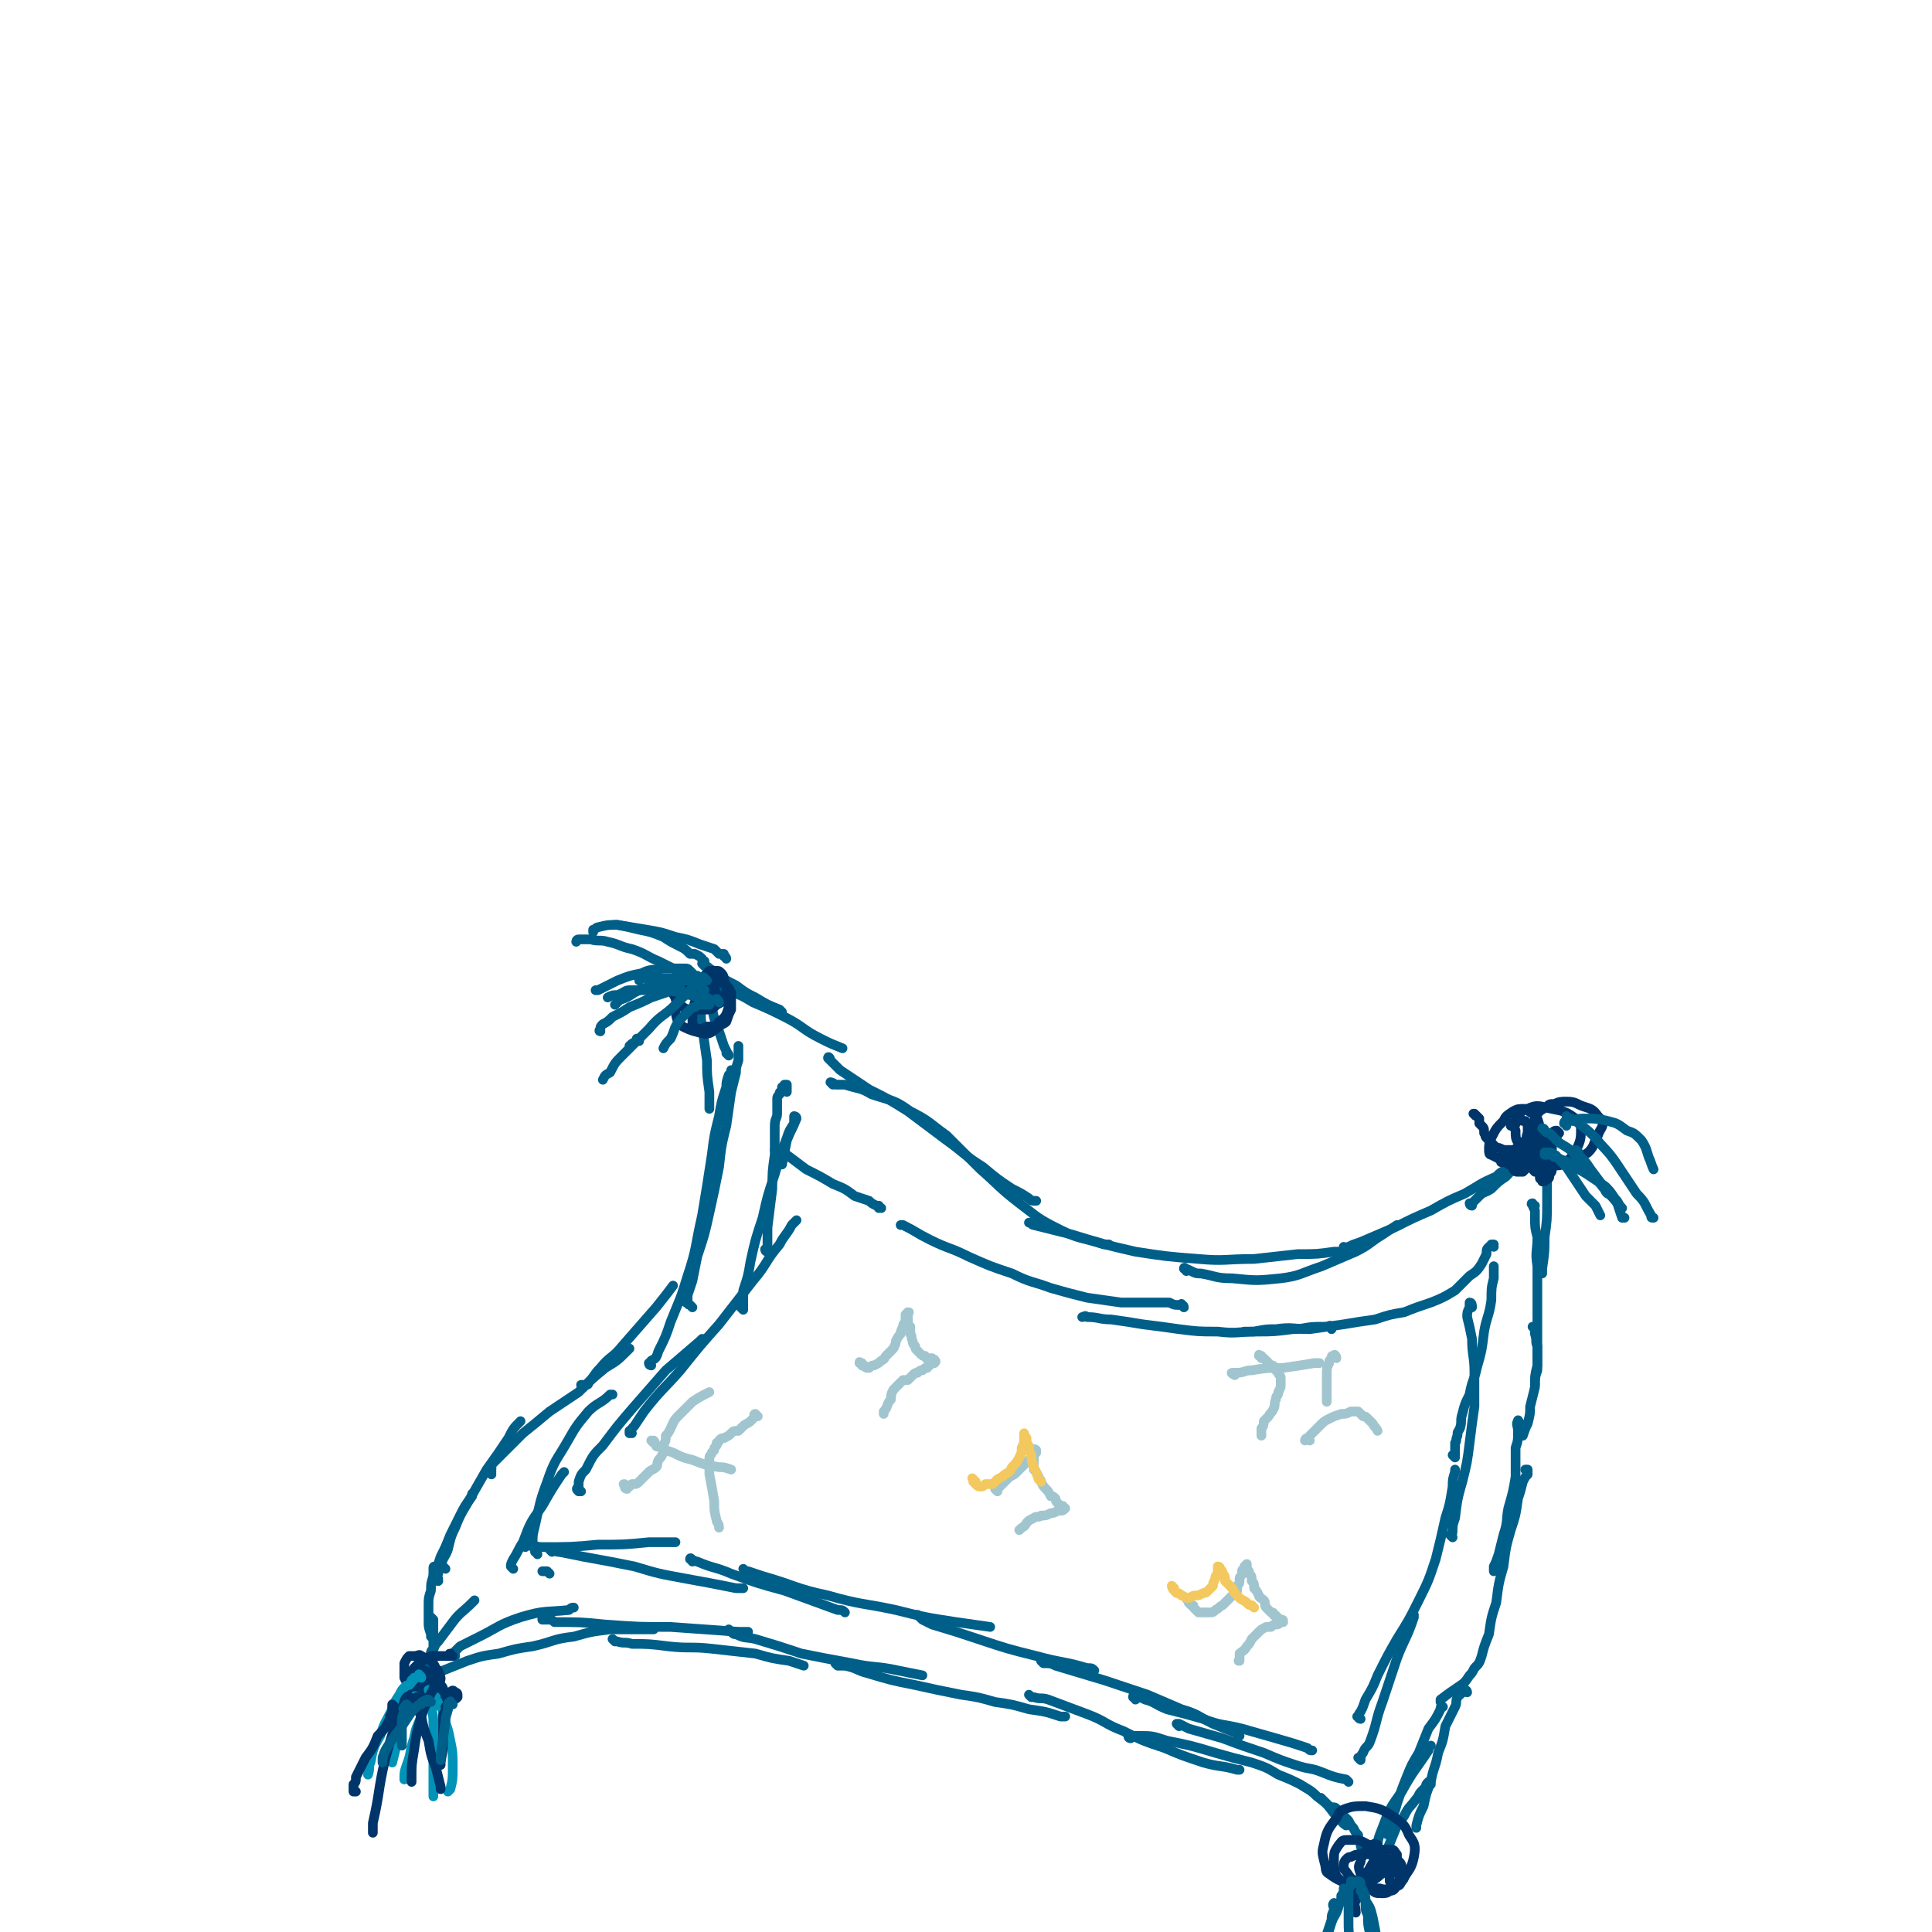 <svg viewBox='0 0 798 798' version='1.1' xmlns='http://www.w3.org/2000/svg' xmlns:xlink='http://www.w3.org/1999/xlink'><g fill='none' stroke='#005F89' stroke-width='4' stroke-linecap='round' stroke-linejoin='round'><path d='M181,653c-1,0 -1,-1 -1,-1 -1,0 -1,0 -1,0 0,0 0,0 0,-1 0,-1 1,-1 1,-2 1,-3 1,-3 2,-6 2,-4 2,-4 4,-9 2,-4 2,-4 4,-8 2,-4 2,-4 5,-8 0,0 0,0 0,-1 '/><path d='M181,653c0,0 -1,-1 -1,-1 0,0 1,0 1,0 0,0 -1,0 -1,0 0,-1 0,-1 1,-2 0,-2 0,-2 1,-3 1,-4 2,-4 3,-7 1,-4 1,-5 3,-9 2,-5 2,-5 5,-10 4,-7 4,-7 8,-14 5,-7 5,-7 9,-13 2,-4 2,-4 5,-7 '/><path d='M203,609c0,-1 -1,-1 -1,-1 0,-1 0,0 1,0 0,0 -1,-1 0,-1 0,-2 0,-2 1,-3 2,-2 2,-2 4,-4 4,-4 4,-4 8,-8 5,-4 5,-4 11,-9 6,-4 6,-4 12,-8 5,-5 5,-5 11,-10 5,-3 5,-3 9,-7 1,-1 1,-1 1,-1 '/><path d='M241,573c0,0 -1,0 -1,-1 0,0 1,0 1,0 2,0 2,0 2,-1 3,-3 2,-3 5,-6 4,-5 5,-4 9,-9 7,-8 7,-8 14,-16 4,-5 4,-5 7,-9 '/><path d='M269,564c0,0 -1,0 -1,-1 0,0 1,0 1,-1 2,-1 2,-1 3,-4 3,-6 3,-6 5,-12 4,-10 4,-9 7,-19 4,-12 3,-12 6,-25 2,-12 2,-12 4,-25 1,-8 1,-8 3,-16 1,-6 1,-6 3,-12 0,-2 0,-2 1,-5 1,-1 1,-1 1,-2 0,0 0,0 0,0 '/><path d='M286,540c-1,-1 -1,-1 -1,-1 -1,-1 0,0 0,0 0,0 -1,0 -1,-1 -1,0 -1,0 0,-1 0,-1 0,-1 0,-2 1,-3 1,-3 2,-6 1,-5 1,-5 2,-10 3,-9 3,-9 5,-18 2,-9 2,-9 4,-19 1,-9 1,-9 3,-17 1,-7 1,-7 2,-14 1,-4 1,-4 2,-8 0,-2 0,-2 1,-5 0,-2 0,-2 0,-4 0,-1 0,-1 0,-2 '/><path d='M301,436c0,0 -1,-1 -1,-1 0,0 1,0 1,1 0,0 0,0 0,0 -1,-2 -1,-2 -2,-4 -1,-3 -1,-3 -2,-6 -3,-7 -2,-7 -4,-14 -1,-4 -1,-4 -2,-8 '/><path d='M286,403c0,0 -1,-1 -1,-1 0,0 1,0 1,1 0,0 0,0 1,1 0,1 0,1 0,2 1,3 1,3 2,7 1,6 0,6 1,11 1,7 1,7 2,14 0,6 0,6 1,13 0,3 0,3 0,7 '/><path d='M291,399c0,-1 -1,-2 -1,-1 0,0 0,0 1,1 1,0 1,0 2,1 2,1 2,2 4,3 3,2 3,2 7,4 4,3 4,3 8,5 5,3 5,3 10,5 0,0 0,0 1,1 '/><path d='M292,408c-1,-1 -2,-1 -1,-1 0,-1 0,0 1,0 1,0 1,0 2,1 3,0 3,0 6,1 6,2 6,2 11,5 7,3 7,3 13,6 8,4 7,5 15,9 4,2 4,2 9,4 '/><path d='M184,648c-1,-1 -1,-1 -1,-1 -1,-1 -1,0 -1,0 0,0 0,0 -1,0 0,0 0,0 0,0 -1,0 -1,0 -1,0 -1,0 -1,0 -1,1 0,1 0,1 0,1 0,1 0,1 0,2 -1,3 -1,3 -1,6 -1,3 -1,3 -1,6 0,4 0,4 0,7 0,2 0,2 1,5 0,0 0,0 0,1 '/><path d='M178,687c-1,-1 -1,-1 -1,-1 -1,-1 0,-1 0,-1 1,-1 1,-1 1,-2 2,-3 1,-3 3,-5 3,-4 3,-4 6,-8 3,-4 4,-4 8,-8 0,0 0,0 1,-1 '/><path d='M188,684c0,0 -1,-1 -1,-1 0,0 0,1 0,1 0,0 0,-1 0,-1 1,0 1,0 1,-1 1,-1 1,-1 2,-2 4,-2 4,-2 8,-4 8,-4 8,-5 17,-8 10,-3 10,-2 20,-3 1,-1 1,-1 2,-1 '/><path d='M225,669c0,0 -1,-1 -1,-1 0,0 0,1 0,1 1,0 1,0 2,0 2,0 2,0 3,1 11,0 11,0 21,1 14,1 14,1 27,1 14,1 14,1 28,2 2,0 2,0 4,0 '/><path d='M179,669c0,0 -1,-1 -1,-1 0,0 0,1 1,1 0,1 0,1 0,1 0,0 0,0 0,1 0,1 0,1 0,2 0,1 0,1 0,2 0,2 0,2 0,3 0,2 0,2 0,3 -1,1 -1,1 -1,2 0,2 0,2 0,3 0,1 -1,1 -1,2 0,1 0,1 0,2 0,0 0,0 0,1 0,0 0,0 0,1 0,0 0,0 0,0 1,0 1,0 2,-1 2,0 2,0 4,-1 5,-2 5,-2 10,-4 6,-2 6,-2 13,-3 7,-2 7,-2 14,-3 9,-2 8,-3 17,-4 7,-2 7,-2 15,-3 8,0 8,0 16,0 1,0 1,0 2,0 '/><path d='M254,678c0,0 -1,-1 -1,-1 0,0 1,1 2,1 3,1 3,0 6,1 7,0 7,0 15,1 9,1 9,0 18,1 9,1 9,1 18,2 7,2 7,2 14,3 3,1 3,1 6,2 '/><path d='M302,674c0,0 -1,-1 -1,-1 0,0 0,1 1,1 0,0 0,0 0,0 1,1 1,1 2,1 4,2 4,1 8,2 10,3 10,3 19,6 10,2 10,2 21,4 9,2 10,1 19,3 5,1 5,1 10,2 '/><path d='M346,688c0,0 -1,-1 -1,-1 0,0 1,0 1,1 0,0 0,0 0,0 1,0 1,0 3,0 5,1 5,2 9,3 10,3 10,3 20,5 9,2 9,2 19,4 7,1 7,1 14,3 7,1 7,1 14,3 7,1 7,1 13,3 1,0 1,0 2,0 '/><path d='M426,701c0,0 -1,-1 -1,-1 0,0 0,0 0,0 1,1 1,1 2,1 3,1 3,0 6,1 8,3 8,3 16,6 8,3 7,4 15,7 8,4 8,4 17,7 7,3 7,3 16,6 7,2 7,1 14,3 1,0 1,0 1,0 '/><path d='M467,718c0,0 -1,-1 -1,-1 0,0 0,1 1,1 1,-1 1,-1 3,-1 6,0 6,0 12,2 10,2 10,2 20,5 7,2 7,2 15,4 6,2 6,2 11,5 5,2 5,2 9,4 3,2 4,2 7,5 4,3 4,3 7,7 3,2 2,3 5,5 '/><path d='M547,744c-1,-1 -1,-1 -1,-1 -1,-1 0,0 0,0 1,1 1,1 1,1 1,1 1,1 2,2 2,1 2,0 3,1 1,2 1,2 3,3 1,1 1,1 2,2 1,2 1,2 2,3 1,2 1,2 2,3 0,2 0,2 1,3 0,2 0,2 1,3 0,0 0,0 0,1 '/><path d='M570,771c0,0 -1,-1 -1,-1 0,0 0,1 0,1 0,0 0,0 0,0 0,-1 0,-1 0,-2 -1,0 0,0 0,-1 0,-2 -1,-2 0,-3 0,-5 0,-5 2,-10 3,-8 3,-8 8,-15 5,-9 5,-8 11,-17 0,-1 0,-1 1,-2 '/><path d='M574,758c-1,0 -2,-1 -1,-1 0,-1 0,-1 1,-2 0,-1 0,-1 0,-3 2,-4 2,-3 3,-7 2,-6 2,-6 4,-11 2,-5 2,-5 5,-10 2,-5 2,-5 4,-10 3,-4 3,-4 5,-8 0,-1 0,-1 1,-1 '/><path d='M343,438c0,-1 -1,-2 -1,-1 0,0 1,1 1,1 2,2 2,2 4,4 6,4 6,4 12,8 8,4 8,4 16,9 8,6 8,6 16,12 7,5 7,6 15,11 6,5 6,5 12,9 4,2 4,2 7,4 1,1 1,1 3,1 '/><path d='M344,448c0,0 -1,-1 -1,-1 0,0 1,0 2,1 2,0 2,0 4,0 6,2 6,1 11,4 9,3 9,2 16,7 8,4 8,5 15,10 7,7 7,7 14,14 8,7 7,7 16,14 8,6 7,6 17,11 8,4 9,3 18,6 1,0 1,0 2,0 '/><path d='M427,506c-1,0 -1,-1 -1,-1 -1,0 0,0 0,0 0,0 0,0 -1,0 0,0 0,0 0,0 1,0 1,0 2,1 8,2 8,2 16,4 13,4 13,4 26,7 13,2 13,2 26,3 11,1 11,0 23,0 9,-1 9,-1 18,-2 8,0 8,0 15,-1 1,0 1,0 2,0 '/><path d='M490,525c0,-1 -1,-2 -1,-1 1,0 1,0 3,1 2,1 2,1 4,1 6,1 6,2 13,2 10,1 10,1 20,0 8,-1 8,-2 17,-5 7,-3 7,-3 14,-6 6,-3 6,-4 11,-7 3,-2 3,-2 6,-4 0,0 0,0 1,0 '/><path d='M556,516c0,0 -1,-1 -1,-1 0,0 0,1 1,1 0,0 0,-1 1,-1 2,-1 2,-1 5,-2 7,-3 7,-3 14,-6 8,-4 8,-4 15,-7 7,-4 7,-4 14,-7 7,-4 6,-4 13,-7 2,-2 2,-2 5,-3 '/><path d='M608,498c0,0 -1,-1 -1,-1 0,0 0,1 1,1 0,-1 0,-1 1,-2 1,-1 1,-1 2,-2 2,-2 2,-1 5,-3 3,-3 3,-3 6,-5 3,-3 2,-3 5,-5 3,-2 3,-2 5,-3 2,-1 2,-1 4,-1 0,0 0,0 0,0 '/><path d='M640,479c-1,0 -1,-1 -1,-1 -1,0 0,0 0,0 0,1 0,2 0,3 0,3 0,3 0,5 0,5 0,5 0,10 0,8 0,8 -1,15 0,6 0,6 -1,13 0,1 0,1 0,2 '/><path d='M634,498c-1,0 -2,-1 -1,-1 0,1 0,1 1,3 0,1 0,1 0,3 0,4 0,4 1,8 0,6 -1,6 0,12 0,7 0,7 0,14 0,7 0,7 0,15 0,7 0,7 0,14 -1,3 -1,3 -1,6 '/><path d='M634,549c0,0 -1,-1 -1,-1 0,0 1,1 1,1 0,1 0,1 0,2 1,3 0,3 1,5 0,4 0,4 0,8 -1,4 -1,4 -1,9 -1,4 -1,4 -2,8 0,3 0,3 -1,7 -1,2 -1,2 -2,5 '/><path d='M628,588c-1,-1 -1,-2 -1,-1 -1,1 0,2 0,4 0,4 0,4 -1,7 0,6 0,6 0,12 -1,6 -1,6 -3,13 -1,5 0,5 -2,11 -1,4 -1,4 -2,8 -1,3 -1,3 -2,5 0,1 0,1 0,2 '/><path d='M631,608c0,0 -1,-1 -1,-1 0,0 1,0 1,0 0,1 0,1 0,2 -1,1 -1,1 -2,3 -1,4 -1,4 -2,7 -1,7 -1,7 -3,13 -2,7 -2,7 -3,15 -2,7 -2,7 -3,15 -2,6 -2,6 -3,13 -2,5 -2,5 -3,9 -1,3 -1,3 -3,5 -1,2 -1,2 -2,3 -2,3 -2,3 -5,5 -3,2 -3,2 -7,5 0,0 0,0 0,1 '/><path d='M606,699c0,-1 -1,-1 -1,-1 0,-1 0,0 0,0 0,1 0,1 -1,1 -1,1 -1,1 -2,2 -1,2 0,2 -1,4 -2,4 -2,4 -4,8 -1,6 -1,6 -3,11 -1,6 -2,6 -3,12 -2,5 -2,5 -3,10 -2,4 -2,4 -3,8 0,1 0,1 0,1 '/><path d='M591,737c0,0 -1,-1 -1,-1 0,0 0,0 0,0 -1,1 -1,1 -1,2 -1,1 -1,1 -2,2 -1,1 -1,2 -2,3 -3,4 -3,3 -5,7 -3,4 -3,4 -5,9 -2,5 -2,5 -5,9 -1,3 -1,2 -2,5 0,1 0,1 0,2 '/></g>
<g fill='none' stroke='#00356A' stroke-width='4' stroke-linecap='round' stroke-linejoin='round'><path d='M187,684c-1,0 -1,-1 -1,-1 -1,0 0,1 0,1 0,0 -1,0 -1,0 -1,0 -1,0 -2,0 -2,0 -2,0 -3,0 -1,0 -1,0 -2,0 -1,1 -1,0 -2,1 -2,1 -1,1 -3,2 -1,1 -1,1 -2,2 -1,2 0,2 -1,3 0,2 0,2 0,3 -1,2 -1,2 0,3 1,1 1,2 2,2 1,1 1,1 2,1 2,0 2,0 3,-1 1,0 1,0 2,-1 1,-1 2,-1 2,-3 1,-2 1,-2 1,-3 -1,-3 -1,-3 -2,-4 -1,-2 -1,-2 -2,-3 -2,-1 -2,-1 -4,-2 -1,-1 -1,0 -3,0 -1,0 -1,0 -2,0 -1,1 -1,1 -2,3 0,1 0,1 0,2 0,2 0,2 0,4 1,2 1,2 2,3 0,2 1,2 2,3 1,0 1,1 2,1 1,1 2,0 3,0 1,0 1,0 3,0 1,0 1,0 2,0 1,-1 1,-1 2,-1 0,0 0,-1 0,-1 0,-1 0,-1 -1,-1 0,-1 -1,-1 -2,-1 -1,0 -1,-1 -3,-1 -1,0 -1,0 -3,1 -1,0 -1,0 -1,0 -1,1 -1,1 -1,2 0,1 0,1 0,1 1,1 1,1 2,2 1,1 1,1 2,1 1,1 1,1 2,1 1,-1 2,-1 3,-1 1,-1 1,-1 1,-2 1,0 1,-1 1,-2 0,-1 0,-1 -1,-2 -1,-2 -1,-1 -2,-3 -2,-1 -1,-1 -3,-2 -1,-1 -1,-1 -3,-1 0,0 -1,-1 -1,0 -1,0 -1,0 -1,1 -1,1 -1,1 0,2 0,2 0,2 2,3 2,3 2,3 5,4 2,2 3,1 5,2 2,0 2,0 3,0 1,0 1,0 2,-1 0,0 0,-1 0,-1 0,-1 -1,-1 -1,-1 -1,-1 -1,-1 -2,0 -2,0 -2,0 -3,1 -1,1 -1,1 -1,2 '/><path d='M283,403c0,0 -1,-1 -1,-1 0,0 1,0 1,1 0,0 0,0 0,0 -1,0 -1,0 -2,0 0,1 0,1 -1,2 -1,0 -1,0 -1,1 -1,1 -1,1 -1,3 0,1 0,2 1,3 0,1 0,1 1,2 2,2 2,2 4,3 3,0 4,0 7,0 3,0 3,0 5,-2 2,-1 2,-1 3,-2 1,-2 1,-3 1,-5 0,-1 0,-1 -1,-3 0,-1 0,-2 -1,-3 -1,-1 -1,-1 -2,-1 -1,0 -2,0 -3,0 -1,1 -1,1 -2,2 -1,1 -1,1 -2,3 -1,4 -1,4 -2,8 -1,3 -1,3 -1,6 0,2 0,2 0,3 1,1 1,2 2,2 2,0 2,0 4,-1 3,0 4,0 5,-2 3,-2 3,-3 4,-6 1,-2 1,-2 1,-5 0,-1 0,-1 -1,-3 -1,-1 -1,-1 -2,-2 -1,-1 -1,-1 -2,-1 -1,0 -2,-1 -3,0 -1,0 -1,0 -2,1 -1,1 -1,1 -2,2 -1,1 -1,1 -1,3 -1,1 -1,1 0,2 0,1 0,2 0,2 1,0 1,0 2,0 1,0 1,1 2,0 1,0 1,0 2,-1 0,-1 0,-1 1,-2 0,-2 0,-2 -1,-3 -1,-1 -1,-2 -2,-2 -2,-1 -2,-2 -4,-2 -2,-1 -2,-1 -4,0 -1,0 -2,0 -3,2 -2,4 -2,4 -3,9 0,2 0,3 1,6 0,1 1,1 2,2 4,2 5,2 9,3 3,0 3,-1 6,-3 1,-1 2,-1 3,-2 1,-3 1,-3 2,-5 0,-2 0,-2 0,-4 0,-2 0,-2 0,-3 -1,-2 -1,-2 -2,-3 -1,0 -1,-1 -2,-1 -1,0 -2,0 -3,1 -2,1 -2,1 -3,3 -2,2 -2,2 -3,5 '/><path d='M640,480c-1,-1 -1,-1 -1,-1 -1,-1 0,0 0,0 0,0 0,0 0,-1 0,0 0,0 0,0 0,1 -1,0 -1,1 0,0 0,1 0,1 -1,1 -1,1 -1,2 -1,1 -1,1 -1,2 0,1 0,1 0,2 0,1 0,1 1,1 0,1 0,1 0,1 1,0 1,0 2,-1 1,0 1,-1 1,-2 1,-1 1,-1 1,-3 0,-2 0,-3 0,-5 0,-2 0,-2 0,-4 -1,-1 -1,-1 -2,-2 -1,-1 -1,-1 -2,-1 -1,0 -1,0 -2,0 -2,1 -2,1 -4,2 -1,1 -1,1 -2,3 -1,1 -2,1 -3,3 -1,1 -1,1 -1,3 0,1 0,1 0,2 1,1 1,1 2,1 1,0 1,0 2,0 1,-1 1,-1 2,-2 2,-2 2,-2 3,-4 2,-4 2,-5 2,-9 0,-4 0,-4 -1,-7 -1,-1 -1,-1 -2,-2 -2,-1 -2,-2 -3,-2 -3,0 -3,0 -5,1 -3,2 -3,2 -4,4 -3,3 -3,3 -5,7 -1,2 -1,3 -1,5 0,1 0,2 1,2 4,2 5,3 9,3 5,1 5,0 9,-2 3,-1 3,-1 5,-3 1,-1 1,-2 1,-3 1,-1 0,-1 1,-3 0,0 0,0 0,0 '/><path d='M622,477c-1,0 -1,-1 -1,-1 -1,0 0,0 0,1 0,0 -1,0 -1,1 0,1 0,1 0,2 1,0 1,0 2,0 1,1 1,1 2,1 3,-1 3,-1 5,-2 2,-1 2,-1 4,-2 1,-1 1,-1 2,-2 1,-1 1,-1 1,-2 0,-1 0,-2 -1,-2 -1,-1 -1,-1 -2,-1 -1,0 -1,0 -2,1 -1,0 -1,0 -2,1 -2,1 -1,1 -2,3 -1,1 -1,1 -1,2 -1,1 -1,1 0,2 0,0 0,0 1,0 2,0 2,0 4,-1 4,-2 4,-2 7,-4 1,-1 2,-1 3,-2 1,-1 1,-1 2,-2 0,-1 0,-1 1,-2 0,0 -1,-1 -1,-1 -1,0 -1,0 -2,1 -2,1 -2,0 -3,2 -2,1 -1,1 -2,3 -1,1 -2,1 -2,3 -1,1 0,1 0,3 0,1 0,1 0,2 1,1 1,1 2,2 1,0 1,0 2,0 1,0 1,0 2,-1 0,0 1,0 1,-1 1,-2 1,-2 0,-3 0,-1 0,-1 -1,-2 -1,-1 -1,-2 -2,-2 -1,-1 -1,-1 -2,0 -2,0 -2,0 -3,1 -1,1 -1,1 -1,2 -1,2 0,2 0,4 1,2 1,2 2,3 '/><path d='M610,461c-1,0 -1,-1 -1,-1 -1,0 0,0 0,0 1,1 1,1 2,2 0,0 0,1 0,2 1,1 1,1 1,1 1,1 1,1 1,3 1,1 0,1 1,2 1,1 1,1 2,2 1,1 1,1 2,2 2,0 2,1 4,1 2,0 2,0 3,0 2,-1 2,-1 3,-2 1,-1 1,-1 2,-2 1,-1 0,-1 1,-3 0,-1 0,-1 0,-2 0,-1 0,-2 -1,-3 0,0 -1,0 -1,0 -1,-1 -1,-1 -2,0 0,0 0,0 -1,1 0,1 -1,1 0,3 0,3 0,3 1,5 1,2 1,3 2,4 5,3 6,4 11,5 5,1 5,0 10,-2 3,-1 3,-1 6,-3 3,-3 2,-4 4,-7 1,-3 2,-3 2,-5 -1,-2 -1,-2 -2,-3 -2,-3 -3,-3 -6,-4 -3,-1 -3,-2 -7,-2 -2,0 -3,0 -5,1 -2,0 -2,0 -3,1 -1,1 -2,1 -3,2 -1,1 -1,1 -2,3 -1,3 0,3 0,7 0,3 0,3 1,6 1,1 1,1 2,2 3,2 3,2 6,3 2,0 3,0 5,-1 2,-2 2,-2 3,-4 2,-4 2,-5 2,-9 0,-1 0,-2 -1,-3 -5,-4 -6,-4 -11,-5 -5,-1 -6,-2 -10,0 -4,1 -3,3 -6,6 -1,0 -1,0 -1,1 '/><path d='M568,767c0,0 -1,-1 -1,-1 0,0 1,0 1,0 0,0 0,0 1,-1 0,0 0,0 0,-1 0,-1 0,-1 0,-1 0,-1 0,-1 0,-1 -1,0 -1,-1 -2,0 -1,0 -1,0 -1,1 -1,1 -2,1 -2,2 -1,2 -2,2 -2,4 -1,2 -1,2 0,5 0,2 0,2 1,3 1,2 1,2 3,3 2,2 2,2 5,2 1,0 2,0 3,-1 2,0 2,-1 3,-2 1,-1 1,-1 1,-3 0,-1 0,-1 -1,-3 -1,-2 -1,-2 -3,-3 -4,-2 -4,-2 -8,-4 -2,0 -3,-1 -5,0 -1,0 -1,0 -3,1 -1,0 -1,0 -2,1 -1,1 -1,2 -1,3 0,1 0,1 1,2 2,3 2,3 5,5 4,2 4,2 9,2 3,1 3,0 6,-1 2,0 2,0 3,-2 3,-5 4,-5 5,-10 1,-5 0,-6 -2,-9 -2,-5 -3,-5 -7,-8 -5,-3 -5,-3 -11,-4 -4,0 -5,0 -8,1 -3,1 -3,2 -4,4 -3,4 -4,5 -5,10 -1,4 -1,4 0,8 1,3 0,4 2,5 4,3 5,3 9,4 4,0 4,0 8,-1 3,-1 3,-2 6,-4 1,-1 1,-1 3,-3 1,-1 1,-1 2,-2 0,-1 0,-1 0,-2 -1,-1 -1,-2 -2,-2 -1,0 -1,0 -3,0 -2,0 -2,0 -3,2 -5,9 -6,9 -9,19 -1,2 0,2 0,5 0,0 0,0 0,0 '/><path d='M574,773c-1,0 -1,-1 -1,-1 -1,0 0,-1 0,0 0,0 0,0 0,1 0,1 0,1 1,2 0,1 0,1 0,2 1,1 1,1 2,1 1,0 1,1 1,0 1,0 1,0 2,-1 1,-1 1,-1 1,-3 0,-1 0,-1 -1,-2 0,-1 0,-2 -1,-3 -1,-1 -2,-1 -3,-1 -2,0 -2,-1 -3,0 -1,0 -1,0 -3,1 -1,1 -1,1 -2,2 -1,0 0,1 -1,2 0,0 0,1 0,1 0,0 1,0 1,0 1,-1 1,-1 1,-2 1,0 1,0 2,-1 0,-1 0,-1 0,-2 0,-2 0,-2 -1,-3 0,-2 0,-2 -2,-3 -2,-1 -3,-2 -6,-3 -2,0 -2,0 -5,0 -2,0 -2,1 -3,2 -2,3 -2,3 -2,6 0,3 0,4 1,7 4,4 5,4 9,7 1,1 1,1 2,2 '/></g>
<g fill='none' stroke='#0093B7' stroke-width='4' stroke-linecap='round' stroke-linejoin='round'><path d='M174,693c0,-1 -1,-1 -1,-1 0,-1 0,0 0,0 0,1 -1,1 -2,1 0,1 0,1 -1,1 0,1 0,1 -1,2 -1,0 -1,0 -2,1 -1,1 -1,1 -2,3 -2,3 -2,3 -3,6 -3,6 -3,5 -5,11 -3,5 -3,6 -4,11 -1,2 0,2 -1,5 '/><path d='M180,702c0,-1 -1,-1 -1,-1 0,-1 0,0 0,0 0,0 -1,0 -1,1 -1,1 -1,1 -2,2 -1,2 -1,2 -2,5 -2,5 -2,4 -3,9 -2,6 -1,6 -3,11 -1,3 -1,3 -1,6 '/><path d='M178,699c0,0 -1,-1 -1,-1 0,0 1,0 1,1 0,0 0,0 0,1 0,0 0,0 0,1 0,2 0,2 0,4 1,4 1,4 1,7 0,5 0,5 0,10 0,6 0,6 0,11 0,4 0,4 0,7 0,1 0,1 0,2 '/><path d='M180,701c0,0 -1,-1 -1,-1 0,0 0,0 0,0 1,1 1,1 1,2 1,1 1,1 1,2 2,2 2,2 2,5 2,5 2,5 3,10 1,5 1,5 1,11 0,5 0,5 -1,9 -1,1 -1,1 -1,1 '/><path d='M172,702c0,-1 -1,-1 -1,-1 0,-1 1,0 1,0 0,0 0,0 0,0 -1,0 -1,0 -2,1 0,0 -1,1 -1,2 -1,2 -1,2 -2,5 -2,6 -2,6 -3,11 -1,4 -1,4 -2,8 '/></g>
<g fill='none' stroke='#00356A' stroke-width='4' stroke-linecap='round' stroke-linejoin='round'><path d='M163,705c0,0 -1,-1 -1,-1 0,1 0,1 0,2 0,2 -1,2 -1,4 -2,4 -2,4 -5,7 -2,5 -2,5 -5,9 -2,4 -2,4 -4,8 0,2 0,2 -1,3 0,2 0,2 0,3 0,0 1,0 1,0 '/><path d='M181,697c-1,0 -1,-1 -1,-1 -1,0 0,0 0,1 0,0 0,0 0,0 -1,0 -1,0 -1,1 -1,1 -1,2 -2,3 -1,4 -2,4 -3,8 -2,7 -2,7 -3,14 -1,6 -1,6 -1,11 0,1 0,1 0,2 '/><path d='M173,702c0,0 -1,-1 -1,-1 0,1 0,2 1,3 0,3 0,3 1,5 1,5 1,5 3,10 1,6 1,6 3,11 1,4 1,4 2,8 0,0 0,0 0,1 '/><path d='M185,706c0,0 -1,-1 -1,-1 0,0 0,0 1,1 0,0 0,0 0,0 -1,0 -1,0 -1,1 -1,1 -1,1 -1,3 0,3 0,3 0,7 0,5 0,5 -1,11 0,0 0,0 0,1 '/><path d='M169,702c0,-1 0,-2 -1,-1 -1,1 -1,2 -2,5 -4,10 -4,10 -7,21 -3,13 -2,13 -5,26 0,2 0,2 0,4 '/></g>
<g fill='none' stroke='#005F89' stroke-width='4' stroke-linecap='round' stroke-linejoin='round'><path d='M178,703c-1,0 -1,-1 -1,-1 -1,0 -1,0 -1,1 -1,0 -1,-1 -1,0 -1,0 -1,0 -1,1 -1,0 -1,0 -2,1 -1,1 -1,1 -2,2 -2,3 -2,3 -4,6 -3,4 -3,4 -5,7 -2,3 -2,3 -3,6 0,1 0,1 0,2 '/><path d='M169,705c-1,0 -1,-1 -1,-1 -1,0 0,1 0,1 0,0 -1,0 -1,0 -1,1 0,1 0,2 -1,2 -1,2 -1,4 0,3 0,3 0,7 0,1 0,1 0,3 '/><path d='M187,704c-1,0 -1,-2 -1,-1 -1,0 -1,1 -1,2 0,3 -1,3 -1,6 -1,7 -1,7 -2,14 0,1 0,1 0,2 '/><path d='M556,781c0,0 0,-1 -1,-1 0,1 0,2 -1,3 0,2 0,2 -1,4 -1,4 -2,4 -3,7 -1,3 -1,3 -2,7 0,1 0,1 0,2 '/><path d='M552,787c0,0 -1,-1 -1,-1 -1,1 0,1 0,3 -1,2 -1,2 -1,4 -1,3 -1,3 -2,6 0,3 0,3 0,7 -1,0 0,0 0,0 '/><path d='M559,778c0,0 -1,-1 -1,-1 0,0 1,0 1,1 0,0 -1,0 -1,0 0,1 0,1 -1,2 0,2 0,2 0,5 0,4 0,4 0,8 0,5 0,5 1,10 0,2 1,2 1,5 0,0 0,0 1,0 '/><path d='M563,782c0,0 -1,-2 -1,-1 0,0 1,1 1,2 1,2 1,2 1,3 0,3 0,3 1,5 0,4 0,4 1,8 1,4 1,4 2,7 0,0 0,0 1,1 '/><path d='M562,778c0,0 -1,-1 -1,-1 0,0 1,0 1,1 0,0 0,0 0,1 0,1 1,1 1,2 1,2 1,2 1,4 2,3 2,3 3,7 1,5 1,5 2,11 1,3 0,3 1,6 '/><path d='M639,477c0,0 -1,-1 -1,-1 0,0 0,1 0,1 1,0 1,-1 1,-1 1,0 1,0 1,0 1,0 1,0 2,1 1,0 1,1 2,2 1,1 1,1 3,3 2,3 2,3 4,6 2,3 2,3 4,6 2,2 2,2 4,4 1,2 1,2 2,4 0,0 0,0 0,0 '/><path d='M641,477c0,0 -1,-1 -1,-1 0,0 1,1 2,2 1,0 1,0 3,1 3,1 3,1 5,3 4,2 4,2 7,4 3,2 3,2 6,4 2,2 2,2 4,5 2,2 1,2 3,4 '/><path d='M638,467c0,0 -1,-1 -1,-1 0,0 1,0 1,1 1,1 1,1 2,1 2,2 2,2 4,4 5,3 5,3 8,7 5,5 5,5 9,10 3,4 4,4 7,8 1,3 1,3 2,6 0,0 0,0 1,0 '/><path d='M647,465c0,-1 -1,-1 -1,-1 0,-1 1,-1 1,-1 2,0 2,0 3,0 2,-1 2,-1 5,-1 4,0 5,0 9,1 4,1 4,1 8,4 3,1 3,1 6,4 2,3 2,4 3,7 1,2 1,3 2,5 '/><path d='M648,462c0,0 -1,-1 -1,-1 0,0 1,1 2,1 1,1 2,1 3,2 4,3 4,3 7,6 4,5 5,5 9,11 4,6 4,6 8,12 4,4 3,4 6,9 0,1 0,1 1,1 '/><path d='M652,476c-1,0 -2,-1 -1,-1 0,0 0,0 1,1 0,1 0,1 1,2 2,2 2,2 4,5 3,4 3,4 6,8 0,1 0,1 1,2 '/><path d='M292,415c0,0 -1,-1 -1,-1 0,0 1,0 1,1 0,0 0,0 1,0 0,0 0,0 0,0 -1,0 -1,-1 -1,0 -1,0 -1,0 -2,0 -1,0 -2,0 -3,1 -1,0 -1,0 -2,1 -2,2 -2,2 -4,4 -3,4 -2,4 -4,8 -2,2 -2,2 -3,4 '/><path d='M297,414c0,-1 -1,-1 -1,-1 0,-1 0,0 0,0 0,0 0,0 0,0 0,0 0,0 0,0 -1,0 -1,0 -2,0 -1,0 -1,0 -2,-1 -2,0 -2,0 -3,0 -4,-1 -4,-1 -8,-2 -5,-1 -5,-1 -10,-1 -5,0 -6,0 -11,0 -2,0 -2,1 -5,2 -2,0 -2,0 -4,1 0,0 0,0 0,0 '/><path d='M289,407c0,0 0,-1 -1,-1 0,0 0,0 -1,0 -1,-1 -1,-1 -2,-1 -3,0 -3,0 -6,0 -4,1 -4,1 -8,2 -5,1 -5,1 -9,3 -3,2 -3,2 -6,3 -1,1 -1,1 -2,2 '/><path d='M291,409c0,0 -1,-1 -1,-1 0,0 0,1 0,1 0,-1 -1,-1 -2,-2 -1,0 -1,0 -1,-1 -2,0 -2,-1 -3,-1 -2,-1 -2,-1 -3,-1 -3,0 -3,0 -7,0 -3,0 -3,0 -7,0 -2,0 -2,0 -3,1 '/><path d='M300,396c0,-1 -1,-1 -1,-1 0,-1 0,-1 0,-1 -1,0 -1,0 -2,0 -1,-1 -1,-1 -2,-2 -3,-1 -3,-1 -6,-2 -5,-2 -5,-2 -10,-3 -6,-2 -6,-2 -12,-3 -6,-1 -6,-1 -12,-2 -4,0 -4,0 -8,1 -1,0 -1,1 -2,1 0,0 0,0 0,1 '/><path d='M291,397c0,0 -1,0 -1,-1 0,0 0,0 0,0 -1,-1 -1,-1 -3,-2 -1,0 -1,0 -2,0 -2,-2 -2,-2 -4,-3 -4,-2 -4,-2 -7,-4 -5,-2 -5,-2 -10,-3 -4,-1 -4,-1 -9,-2 0,0 0,0 -1,0 '/><path d='M292,405c-1,-1 -1,-1 -1,-1 -1,-1 -1,0 -1,0 -1,0 -1,0 -2,-1 -2,0 -2,0 -3,0 -3,-1 -3,-1 -5,-2 -4,-2 -4,-2 -8,-4 -5,-2 -5,-3 -11,-5 -5,-1 -5,-2 -10,-3 -3,-1 -4,0 -7,-1 -3,0 -3,0 -5,0 -1,0 -1,1 -1,1 '/><path d='M286,402c-1,-1 -1,-1 -1,-1 -1,-1 -1,-1 -2,-1 -1,0 -1,0 -3,0 -3,0 -3,0 -6,0 -5,1 -5,0 -9,2 -5,1 -5,1 -10,3 -4,2 -4,2 -8,4 -1,0 -1,0 -1,0 '/><path d='M281,408c0,0 -1,-1 -1,-1 0,0 0,1 0,1 -1,1 -1,0 -2,1 -1,0 -1,0 -3,1 -3,1 -3,1 -6,2 -4,2 -4,2 -9,4 -3,2 -3,2 -7,4 -2,2 -2,2 -4,3 -1,1 -1,1 -1,2 -1,1 0,1 0,1 '/><path d='M291,405c0,0 -1,-1 -1,-1 -1,0 0,1 0,1 -2,2 -2,2 -4,3 -3,3 -3,3 -7,7 -5,5 -6,4 -11,10 -5,5 -5,5 -11,11 -3,3 -3,3 -5,7 -2,1 -2,1 -3,3 0,0 0,0 0,0 '/><path d='M264,430c0,0 -1,-1 -1,-1 0,0 0,0 0,1 -1,1 -1,0 -3,2 0,0 0,0 0,0 '/><path d='M227,650c0,0 -1,-1 -1,-1 0,0 0,0 0,0 -1,0 -1,0 -2,0 0,0 0,0 0,0 '/><path d='M212,648c0,0 0,0 -1,-1 0,0 0,0 0,0 0,-1 0,-1 1,-3 2,-3 2,-4 4,-7 3,-8 3,-8 8,-15 4,-7 4,-7 8,-13 1,-1 1,-1 1,-1 '/><path d='M222,642c0,-1 -1,-1 -1,-1 0,-1 0,-1 0,-1 -1,-1 -1,-1 -1,-3 0,-3 0,-3 1,-7 2,-9 2,-10 5,-18 3,-9 4,-9 8,-16 4,-7 4,-7 9,-13 4,-4 5,-3 9,-7 0,0 0,0 1,0 '/><path d='M240,616c0,0 -1,-1 -1,-1 0,0 0,0 0,1 0,0 0,0 0,0 -1,-1 -1,-1 0,-2 0,-1 0,-1 0,-2 1,-3 1,-3 3,-5 3,-6 3,-6 7,-10 6,-8 6,-8 12,-15 7,-8 7,-8 14,-16 7,-6 7,-6 14,-12 1,-1 1,-1 1,-1 '/><path d='M261,592c0,0 -1,-1 -1,-1 0,0 0,0 0,1 0,0 0,0 0,0 1,-2 1,-2 2,-3 2,-3 2,-3 4,-6 7,-9 8,-9 15,-17 8,-10 8,-10 16,-19 7,-9 7,-9 14,-18 6,-7 5,-8 11,-15 2,-4 3,-4 5,-8 1,-1 1,-1 2,-2 0,0 0,0 0,0 '/><path d='M307,541c0,0 -1,-1 -1,-1 0,0 1,1 1,1 0,-1 0,-1 0,-1 0,-1 0,-1 0,-2 0,-2 0,-2 0,-5 2,-6 2,-6 3,-12 2,-9 2,-9 5,-18 2,-9 2,-9 5,-18 2,-7 2,-7 5,-15 1,-3 1,-3 3,-6 0,-2 0,-2 0,-3 0,0 1,0 1,1 -2,5 -2,4 -4,9 -1,5 -1,5 -2,10 '/><path d='M317,517c0,0 -1,-1 -1,-1 0,0 0,1 1,1 0,-1 -1,-1 0,-2 0,-1 0,-1 0,-2 0,-3 0,-3 0,-6 1,-8 1,-8 2,-16 0,-7 0,-7 1,-14 0,-6 0,-6 0,-12 0,-3 1,-3 1,-5 0,-2 0,-2 0,-3 0,-1 0,-1 0,-2 0,0 0,0 0,-1 0,0 0,0 0,0 0,-1 0,-1 1,-2 0,-1 0,-1 1,-1 0,-1 0,-1 0,-2 1,0 1,0 1,-1 0,0 0,0 1,0 0,0 0,1 0,1 0,0 0,0 0,1 0,0 0,0 0,1 '/><path d='M217,639c-1,-1 -2,-1 -1,-1 0,-1 1,0 2,0 3,0 3,1 6,1 12,0 12,0 23,-1 11,0 11,0 21,-1 6,0 6,0 11,0 '/><path d='M228,641c0,0 -1,-1 -1,-1 0,0 0,0 1,0 2,1 2,1 3,1 5,1 5,1 10,2 11,2 11,2 21,4 10,3 10,3 21,5 11,2 11,2 21,4 2,0 2,0 3,0 '/><path d='M286,645c0,-1 -1,-2 -1,-1 1,0 2,1 3,1 7,3 7,2 14,5 11,4 11,4 22,7 11,4 11,4 22,8 2,0 2,0 3,1 '/><path d='M308,649c0,0 -1,-1 -1,-1 0,0 0,0 1,1 0,0 0,0 0,0 0,0 0,0 1,0 3,1 3,1 6,2 14,4 13,5 27,8 14,4 14,3 28,6 12,3 12,3 25,5 7,1 7,1 14,2 '/><path d='M380,668c0,0 -1,-1 -1,-1 0,0 1,1 2,2 2,1 2,1 4,2 10,3 10,3 19,6 12,4 12,4 24,7 11,3 11,2 21,5 2,0 2,0 3,1 '/><path d='M431,687c0,-1 -1,-1 -1,-1 0,-1 0,0 0,0 0,0 0,0 1,1 3,0 3,0 5,1 10,3 10,3 20,6 9,3 9,3 18,6 7,3 7,3 14,6 7,2 7,3 13,6 5,2 5,2 10,4 0,0 0,1 1,1 '/><path d='M487,713c0,0 -1,-1 -1,-1 0,0 1,0 1,0 2,1 2,1 4,2 7,2 7,2 14,4 8,3 8,3 17,6 7,3 7,3 13,5 6,2 6,1 11,3 5,2 5,2 10,3 0,0 0,0 1,1 '/><path d='M469,702c0,-1 -1,-1 -1,-1 0,-1 0,0 1,0 2,0 2,0 4,1 4,1 4,2 9,4 8,2 8,2 15,4 8,3 8,2 16,4 7,2 7,2 14,4 7,2 7,2 13,4 1,1 1,1 2,1 '/><path d='M562,727c0,0 -1,-1 -1,-1 0,0 1,1 1,1 0,-1 0,-2 1,-3 1,-3 2,-2 3,-5 3,-8 2,-8 5,-16 3,-9 3,-9 6,-18 3,-8 4,-8 7,-17 0,-1 0,-1 0,-1 '/><path d='M562,710c-1,0 -1,-1 -1,-1 -1,0 0,0 0,0 0,0 0,-1 1,-2 1,-2 1,-2 2,-5 3,-5 3,-5 5,-10 4,-8 4,-8 8,-15 5,-8 5,-8 9,-16 4,-8 4,-8 7,-17 2,-8 2,-8 4,-17 2,-6 2,-7 3,-13 0,-3 0,-3 1,-6 0,-1 0,-1 0,-1 '/><path d='M600,635c0,0 -1,-1 -1,-1 0,0 0,0 0,0 1,0 1,-1 1,-2 0,-2 0,-2 1,-5 1,-8 1,-8 3,-15 2,-8 2,-8 3,-16 1,-8 1,-8 2,-15 0,-7 0,-7 0,-14 0,-7 -1,-7 -1,-14 -1,-5 -1,-5 -2,-9 0,-2 0,-2 1,-4 0,-1 0,-2 0,-2 1,0 1,1 1,2 0,0 0,0 0,0 '/><path d='M601,602c0,0 -1,-1 -1,-1 0,0 1,0 1,0 0,0 0,-1 0,-2 0,-1 0,-1 0,-3 1,-1 0,-1 1,-3 0,-2 0,-1 1,-3 1,-3 0,-3 1,-6 1,-4 1,-4 3,-8 1,-6 2,-6 3,-11 2,-7 2,-7 3,-15 1,-6 2,-6 3,-13 0,-5 0,-5 1,-9 0,-2 0,-2 0,-4 0,-1 0,-1 0,-1 0,0 0,0 0,0 '/><path d='M617,515c0,0 -1,-1 -1,-1 0,0 1,0 1,0 -1,1 -1,0 -2,1 -1,1 -1,1 -1,3 -1,2 -1,2 -2,4 -2,3 -2,3 -5,5 -3,3 -3,3 -6,6 -5,3 -5,3 -10,5 -6,2 -6,2 -11,4 -6,1 -6,1 -12,3 -7,1 -7,1 -13,2 -7,1 -7,1 -14,2 -7,0 -7,-1 -14,0 -4,0 -4,0 -9,1 -2,0 -2,0 -4,0 0,0 0,0 0,0 '/><path d='M550,549c0,-1 -1,-1 -1,-1 0,-1 1,0 1,0 0,0 0,0 0,0 -3,0 -3,0 -5,0 -6,0 -6,1 -11,1 -8,1 -8,1 -15,1 -8,0 -8,1 -16,0 -8,0 -8,0 -16,-1 -7,-1 -7,-1 -15,-2 -6,-1 -6,-1 -13,-2 -5,0 -5,-1 -10,-1 -1,-1 -1,0 -2,0 '/><path d='M489,540c0,-1 -1,-1 -1,-1 0,-1 0,0 0,0 0,0 0,0 -1,0 -2,0 -2,0 -4,-1 -3,0 -3,0 -6,0 -7,0 -7,0 -14,0 -7,-1 -7,-1 -14,-2 -8,-2 -8,-2 -15,-4 -8,-3 -8,-2 -16,-6 -9,-3 -9,-3 -18,-7 -8,-4 -8,-3 -16,-7 -6,-3 -5,-3 -11,-6 -1,0 -1,0 -1,0 '/><path d='M364,499c-1,0 -1,-1 -1,-1 -1,0 0,1 0,1 0,-1 -1,-1 -1,-1 -2,-1 -2,-1 -3,-2 -3,-1 -3,-1 -6,-2 -4,-3 -4,-3 -9,-5 -5,-3 -5,-3 -11,-6 -4,-3 -4,-3 -8,-6 -2,-1 -2,-1 -4,-2 -1,0 -1,0 -1,0 '/></g>
<g fill='none' stroke='#A0C5CF' stroke-width='4' stroke-linecap='round' stroke-linejoin='round'><path d='M259,614c-1,0 -1,-1 -1,-1 -1,0 0,0 0,1 0,0 0,1 1,1 0,0 0,-1 1,-1 0,0 0,0 1,-1 2,0 2,0 3,-1 1,-1 1,-1 2,-2 1,-1 1,-1 2,-2 1,-1 2,-1 3,-2 1,-1 0,-1 1,-3 1,-1 1,-1 2,-3 0,-1 0,-1 0,-3 1,-2 1,-2 1,-4 1,-1 1,-1 2,-3 1,-2 1,-3 3,-5 3,-3 3,-3 6,-6 3,-2 3,-2 7,-4 '/><path d='M270,596c0,0 -1,-1 -1,-1 0,0 0,0 0,0 1,0 1,0 1,0 1,1 0,1 1,2 0,1 1,0 2,1 2,1 2,1 5,2 4,2 4,2 8,3 5,2 5,2 11,3 2,0 2,0 5,1 '/><path d='M313,585c-1,0 -1,-1 -1,-1 -1,0 0,1 -1,2 0,0 0,0 -1,1 -1,1 -2,1 -3,2 -1,1 -1,1 -2,2 -2,0 -2,0 -3,1 -1,1 -1,1 -3,2 -1,0 -1,0 -2,1 0,1 -1,1 -1,1 0,1 0,1 0,1 -1,1 -1,1 -1,2 -1,1 -1,1 -1,1 0,1 -1,1 -1,2 0,4 0,4 0,7 1,5 1,5 2,11 0,4 0,4 1,8 0,1 1,1 1,3 '/><path d='M510,568c0,0 -2,-1 -1,-1 0,0 1,0 2,0 3,0 3,-1 6,-1 6,-1 6,-1 13,-1 7,-1 7,-1 13,-2 1,0 1,0 2,0 '/><path d='M521,561c0,-1 -1,-1 -1,-1 0,-1 0,0 1,0 0,0 0,0 0,1 1,0 1,0 1,0 1,1 1,1 1,1 1,1 1,1 2,2 1,0 1,0 1,1 1,0 1,0 1,1 1,1 1,1 1,1 0,1 1,1 1,2 0,2 0,2 0,3 0,1 0,1 -1,3 0,2 -1,1 -1,3 -1,2 0,2 -1,4 -1,2 -1,1 -2,3 -1,1 -1,1 -2,2 0,1 0,2 -1,3 0,1 0,1 0,2 0,0 0,0 0,1 '/><path d='M552,561c0,-1 -1,-2 -1,-1 -1,0 -1,0 -1,1 -1,1 -1,1 -1,2 -1,2 -1,2 -1,5 0,5 0,5 0,10 0,0 0,0 0,1 '/><path d='M541,595c-1,0 -1,-1 -1,-1 -1,0 -1,1 -1,1 0,-1 1,-1 1,-1 1,-1 1,0 1,-1 1,-1 1,-1 2,-2 1,-1 1,-1 2,-2 2,-2 2,-2 4,-3 2,-1 2,-1 5,-2 2,0 2,0 4,-1 1,0 1,0 3,0 1,1 1,1 2,2 1,0 1,0 2,1 1,1 1,1 2,2 1,2 1,1 2,3 0,0 0,0 0,0 '/><path d='M412,616c0,0 -1,-1 -1,-1 0,0 1,1 1,1 0,-1 0,-1 0,-1 1,-1 1,-1 1,-1 1,-1 1,-1 2,-2 1,-1 1,-1 2,-2 2,-1 2,-1 3,-2 1,-1 1,-1 2,-2 1,-1 1,-1 2,-2 1,-1 1,-1 2,-2 0,0 0,-1 1,-1 0,-1 1,-1 1,-2 0,0 0,0 0,0 0,0 0,0 0,0 0,0 -1,-1 -1,0 0,0 1,0 1,1 -1,1 -1,1 -1,2 0,1 0,2 0,3 0,1 0,1 0,2 1,1 1,1 2,3 0,1 1,1 1,2 1,2 1,2 2,3 1,1 1,1 2,3 1,0 1,0 2,1 0,1 0,1 1,2 0,0 0,0 1,1 0,0 0,0 1,0 0,0 0,0 0,0 0,1 1,1 1,1 -1,1 -1,1 -2,1 -1,0 -1,0 -1,0 -2,1 -2,1 -3,1 -2,1 -2,1 -4,1 -1,1 -2,0 -3,1 -2,1 -2,1 -3,2 -1,2 -1,1 -3,3 0,0 0,0 0,0 '/><path d='M356,564c0,-1 -1,-1 -1,-1 0,-1 0,0 1,0 0,0 0,0 0,1 0,0 0,0 1,0 0,1 0,0 1,1 0,0 0,0 1,0 1,-1 1,-1 2,-1 2,-1 2,-1 3,-2 2,-1 1,-1 2,-2 2,-2 2,-2 3,-3 1,-2 1,-2 1,-3 1,-2 1,-2 2,-3 0,-1 0,-1 1,-3 0,-1 0,-1 1,-2 0,-1 0,-1 0,-2 0,0 0,0 0,-1 1,-1 1,-1 1,-1 1,0 0,0 0,1 0,1 0,1 0,2 0,2 0,2 1,3 0,1 0,1 0,3 1,1 0,1 1,3 0,1 0,1 1,2 0,1 0,1 1,2 0,0 0,0 1,1 1,1 1,1 2,1 0,0 0,1 1,1 1,0 1,0 2,0 0,0 0,0 0,1 1,0 1,-1 1,0 0,0 1,0 0,1 0,0 0,0 -1,0 -1,0 0,0 -1,1 -1,0 -1,0 -1,1 -1,0 -1,0 -2,1 -1,0 -1,0 -2,1 -1,0 -1,0 -2,1 -1,1 -1,1 -2,2 -1,0 -1,0 -2,0 -1,1 -1,1 -2,2 -1,1 -1,1 -2,2 -1,2 -1,2 -1,4 -2,2 -1,3 -3,5 0,1 0,1 0,1 '/><path d='M491,661c0,0 -1,-1 -1,-1 0,0 0,1 1,1 0,1 0,1 0,1 0,0 0,0 1,1 1,0 1,0 1,1 1,1 1,1 2,2 1,0 2,0 3,0 1,0 1,0 2,0 1,0 1,0 2,-1 2,-1 1,-1 3,-2 1,-1 1,-1 2,-2 1,-1 1,-1 2,-2 1,-1 1,-1 2,-2 0,-1 0,-1 0,-2 1,-1 1,-1 1,-3 0,-1 1,-1 1,-2 0,-1 0,-1 0,-1 0,-1 1,-1 1,-1 0,0 0,-1 0,-1 0,0 0,0 1,-1 0,0 0,0 0,0 0,0 0,0 0,0 0,1 0,1 0,2 1,1 1,1 1,2 1,1 1,1 1,3 1,1 1,1 1,3 1,1 1,1 2,3 0,1 1,1 2,2 1,1 0,2 1,3 1,1 1,1 2,2 1,0 1,0 1,1 1,0 1,0 1,1 1,0 1,0 1,1 0,0 1,0 1,0 1,0 1,0 1,1 0,0 -1,0 -1,0 0,0 0,0 0,0 -1,1 -1,1 -2,1 -1,0 -1,0 -2,1 -1,0 -1,0 -2,0 -2,1 -2,1 -3,2 -2,2 -2,2 -3,3 -1,2 -1,2 -2,3 -1,2 -2,2 -3,3 0,1 0,2 0,3 -1,0 0,0 0,0 '/></g>
<g fill='none' stroke='#F3C85F' stroke-width='4' stroke-linecap='round' stroke-linejoin='round'><path d='M485,656c0,0 -1,-1 -1,-1 0,0 0,1 1,2 0,0 0,0 1,1 1,0 1,0 2,1 1,0 1,1 3,1 1,0 1,-1 3,-1 1,0 1,0 3,-1 1,0 1,0 2,-1 1,-1 1,-1 2,-2 0,-1 0,-1 1,-3 0,-1 0,-1 1,-2 0,-1 0,-1 0,-1 0,-1 0,-1 0,-2 0,0 0,0 0,0 1,0 1,1 1,1 1,1 1,1 1,2 1,1 1,1 1,3 1,1 1,1 2,2 1,1 1,1 2,3 1,1 1,1 2,2 1,1 2,1 3,2 1,1 1,1 2,1 1,1 1,1 1,1 '/><path d='M403,612c-1,-1 -1,-1 -1,-1 -1,-1 0,0 0,0 0,0 0,0 0,1 0,0 0,0 1,1 0,0 0,0 0,0 1,1 1,1 2,1 1,0 1,0 2,-1 2,0 2,0 3,0 1,-1 1,-1 2,-2 2,-1 2,-1 3,-2 2,-1 2,-1 3,-3 2,-2 2,-2 3,-4 1,-2 1,-2 1,-4 1,-2 1,-2 1,-3 0,-1 0,-1 0,-2 0,0 0,-1 0,-1 0,0 0,1 1,2 0,1 0,1 0,2 1,1 1,1 1,2 0,1 0,1 1,3 0,2 0,2 1,5 1,2 1,2 2,5 0,0 0,0 1,1 '/></g>
</svg>